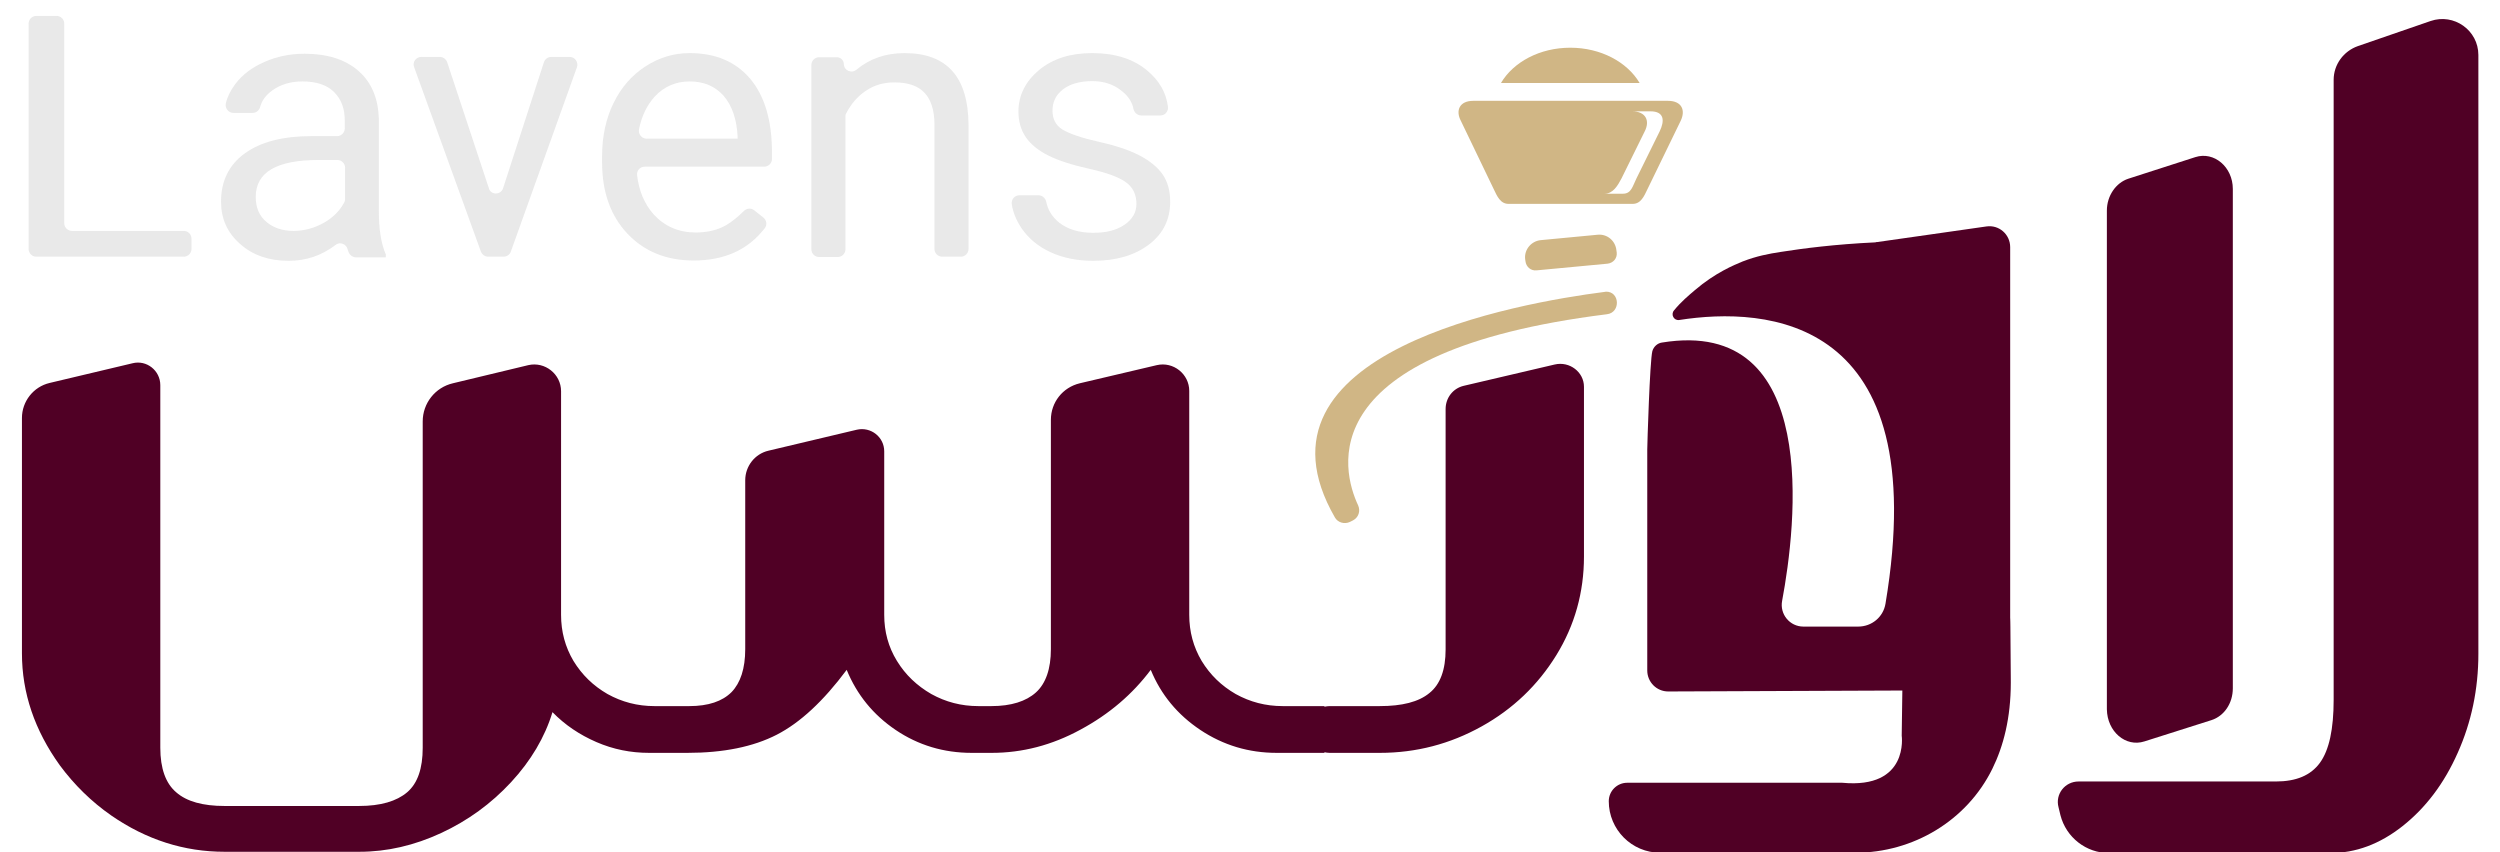 <?xml version="1.0" encoding="utf-8"?>
<!-- Generator: Adobe Illustrator 28.4.1, SVG Export Plug-In . SVG Version: 6.00 Build 0)  -->
<svg version="1.1" id="Layer_1" xmlns="http://www.w3.org/2000/svg" xmlns:xlink="http://www.w3.org/1999/xlink" x="0px" y="0px"
	 viewBox="0 0 786 268" style="enable-background:new 0 0 786 268;" xml:space="preserve">
<style type="text/css">
	.st0{opacity:0.7;}
	.st1{fill:#DFDFDF;}
	.st2{fill-rule:evenodd;clip-rule:evenodd;fill:#D0B685;}
	.st3{fill:#D0B685;}
	.st4{fill:#500025;}
</style>
<g class="st0">
	<path class="st1" d="M22.6,72.6h35.2c1.3,0,2.4,1.1,2.4,2.4v3.3c0,1.3-1.1,2.4-2.4,2.4H11.4c-1.3,0-2.4-1.1-2.4-2.4V7.4
		C9,6.1,10.1,5,11.4,5h6.4c1.3,0,2.4,1.1,2.4,2.4v62.8C20.2,71.5,21.3,72.6,22.6,72.6z"/>
	<path class="st1" d="M109.5,79c-0.1-0.2-0.1-0.4-0.2-0.6c-0.4-1.7-2.4-2.5-3.8-1.4c-4.3,3.3-9.2,5-14.8,5c-6.2,0-11.3-1.8-15.2-5.3
		c-4-3.5-6-7.9-6-13.3c0-6.5,2.5-11.6,7.5-15.2c5-3.6,12-5.4,21-5.4h8c1.3,0,2.4-1.1,2.4-2.4v-2.5c0-3.8-1.1-6.7-3.4-9
		c-2.2-2.2-5.6-3.3-9.9-3.3c-3.8,0-7,1-9.6,2.9c-2,1.5-3.2,3.2-3.7,5.1c-0.3,1.1-1.2,1.9-2.4,1.9h-6c-1.6,0-2.7-1.5-2.4-3
		c0.5-2.1,1.5-4.1,3-6.1c2.2-2.9,5.2-5.2,9.1-6.9c3.8-1.7,8-2.6,12.6-2.6c7.2,0,12.9,1.8,17,5.4c4.1,3.6,6.2,8.6,6.4,15v28.9
		c0,5.8,0.7,10.4,2.2,13.8v0.9h-9.6C110.7,80.8,109.8,80,109.5,79z M92.3,72.6c3.4,0,6.6-0.9,9.6-2.6c2.8-1.6,4.9-3.7,6.3-6.3
		c0.2-0.3,0.3-0.7,0.3-1.1v-9.9c0-1.3-1.1-2.4-2.4-2.4h-6c-13.2,0-19.7,3.9-19.7,11.6c0,3.4,1.1,6,3.4,7.9
		C85.9,71.6,88.8,72.6,92.3,72.6z"/>
	<path class="st1" d="M158.2,59.1l12.8-39.5c0.3-1,1.3-1.7,2.3-1.7h5.8c1.7,0,2.8,1.7,2.3,3.2l-20.8,58c-0.3,1-1.3,1.6-2.3,1.6h-4.8
		c-1,0-1.9-0.6-2.3-1.6l-21-58c-0.6-1.6,0.6-3.2,2.3-3.2h5.8c1,0,2,0.7,2.3,1.7l13.1,39.6C154.3,61.4,157.5,61.4,158.2,59.1z"/>
	<path class="st1" d="M218.1,81.9c-8.5,0-15.5-2.8-20.8-8.4c-5.3-5.6-8-13.1-8-22.4v-2c0-6.2,1.2-11.8,3.6-16.7
		c2.4-4.9,5.7-8.7,10-11.5c4.3-2.8,8.9-4.2,13.9-4.2c8.2,0,14.5,2.7,19.1,8.1c4.5,5.4,6.8,13.1,6.8,23.1V50c0,1.3-1.1,2.4-2.4,2.4
		h-37.6c-1.5,0-2.6,1.3-2.4,2.7c0.6,5,2.3,9,5.2,12.3c3.5,3.8,7.9,5.7,13.2,5.7c3.8,0,7-0.8,9.6-2.3c2-1.2,3.8-2.7,5.5-4.4
		c0.9-0.9,2.3-1.1,3.3-0.3l2.9,2.3c1,0.8,1.3,2.3,0.4,3.4C235.2,78.5,227.8,81.9,218.1,81.9z M216.8,25.6c-4.3,0-8,1.6-10.9,4.7
		c-2.4,2.6-4.1,6-5,10.3c-0.3,1.5,0.8,3,2.4,3h28.6v-0.8c-0.3-5.5-1.8-9.7-4.4-12.7C224.8,27.1,221.3,25.6,216.8,25.6z"/>
	<path class="st1" d="M265.3,20.2L265.3,20.2c0.1,2,2.4,3,4,1.7c4.2-3.5,9.2-5.2,15.1-5.2c13.3,0,20,7.5,20.1,22.5v39.1
		c0,1.3-1.1,2.4-2.4,2.4h-5.9c-1.3,0-2.4-1.1-2.4-2.4V39.2c0-4.5-1.1-7.9-3.1-10c-2-2.2-5.2-3.3-9.5-3.3c-3.5,0-6.5,0.9-9.2,2.8
		c-2.5,1.7-4.4,4-5.9,6.8c-0.2,0.3-0.3,0.7-0.3,1.1v41.8c0,1.3-1.1,2.4-2.4,2.4h-5.9c-1.3,0-2.4-1.1-2.4-2.4v-58
		c0-1.3,1.1-2.4,2.4-2.4h5.4C264.2,17.9,265.3,18.9,265.3,20.2z"/>
	<path class="st1" d="M357.3,64.1c0-2.9-1.1-5.2-3.3-6.8c-2.2-1.6-6-3-11.4-4.2c-5.4-1.2-9.8-2.6-13-4.2c-3.2-1.6-5.6-3.6-7.1-5.8
		c-1.5-2.2-2.3-4.9-2.3-8c0-5.1,2.2-9.5,6.5-13.1c4.4-3.6,9.9-5.3,16.7-5.3c7.1,0,12.9,1.8,17.3,5.5c3.7,3.1,5.9,6.8,6.5,11.3
		c0.2,1.5-0.9,2.8-2.4,2.8h-6c-1.1,0-2.1-0.8-2.4-1.9c-0.4-2.2-1.6-4.1-3.6-5.7c-2.5-2.1-5.6-3.2-9.4-3.2c-3.9,0-7,0.9-9.2,2.6
		c-2.2,1.7-3.3,3.9-3.3,6.7c0,2.6,1,4.6,3.1,5.9c2.1,1.3,5.8,2.6,11.1,3.8c5.4,1.2,9.7,2.6,13,4.3c3.3,1.7,5.8,3.7,7.4,6
		c1.6,2.3,2.4,5.2,2.4,8.6c0,5.6-2.2,10.1-6.7,13.5c-4.5,3.4-10.3,5.1-17.5,5.1c-5,0-9.5-0.9-13.4-2.7c-3.9-1.8-6.9-4.3-9.1-7.5
		c-1.6-2.4-2.7-4.9-3.1-7.6c-0.2-1.5,0.9-2.8,2.4-2.8h6c1.1,0,2.1,0.8,2.4,1.9c0.5,2.7,1.9,4.9,4.1,6.7c2.7,2.1,6.2,3.2,10.7,3.2
		c4.1,0,7.3-0.8,9.8-2.5C356,69,357.3,66.8,357.3,64.1z"/>
</g>
<g>
	<path class="st2" d="M463.2,31.7h30.6h30.6c4.4,0,5.6,3,4,6.3L518,59.4c-1.1,2.3-2.1,4.7-4.7,4.7h-19.5h-19.5
		c-2.6,0-3.6-2.4-4.7-4.7l-10.3-21.4C457.6,34.8,458.8,31.7,463.2,31.7L463.2,31.7z M513.1,35c4.4,0,5.7,3,4,6.3l-7.3,14.8
		c-1.2,2.3-2.7,4.8-5.3,4.8h5.8c2.6,0,3-2.4,4.2-4.8l7.3-14.8c1.6-3.3,1.5-6.3-2.9-6.3H513.1z"/>
	<path class="st2" d="M493.7,15c9.6,0,17.9,4.5,21.8,11.1h-21.8h-21.8C475.8,19.5,484.1,15,493.7,15z"/>
	<path class="st2" d="M484.4,75.5l17.9-1.7c3-0.3,5.6,1.9,5.9,4.9l0.1,0.7c0.2,1.8-1.1,3.3-2.9,3.5L483.1,85
		c-1.8,0.2-3.3-1.1-3.5-2.9l-0.1-0.7C479.2,78.5,481.4,75.8,484.4,75.5z"/>
</g>
<path class="st3" d="M504.3,91.8c-26.5,3.4-114.7,18.7-84.6,70.9c0.9,1.6,3,2.2,4.7,1.4l1-0.5c1.7-0.9,2.4-2.9,1.6-4.7
	c-5.1-10.9-15.4-48.4,78.2-60.1c4.4-0.5,4.1-7.2-0.3-7.1C504.8,91.7,504.6,91.8,504.3,91.8z"/>
<g>
	<path class="st4" d="M674.2,233.1l21.1-6.7c4-1.3,6.7-5.3,6.7-10v-157c0-6.9-5.9-11.9-11.8-10l-21.1,6.8c-3.9,1.3-6.7,5.4-6.7,10
		v156.8C662.5,230,668.3,235,674.2,233.1z"/>
	<path class="st4" d="M764.2,6.6l-22.9,7.9c-4.5,1.6-7.6,5.8-7.6,10.6v194.9c0,9.2-1.4,15.8-4.3,19.8c-2.9,4-7.5,5.9-13.9,5.9h-62
		c-4.3,0-7.4,4-6.3,8.1l0.6,2.5c1.8,7,8.1,11.9,15.3,11.9h69.5c8,0,15.6-2.8,22.8-8.5c7.2-5.7,13-13.3,17.3-23
		c4.3-9.6,6.5-20,6.5-31.2V17.3C779.2,9.5,771.5,4.1,764.2,6.6z"/>
	<path class="st4" d="M488.8,114.6l-28.6,6.7c-3.4,0.8-5.7,3.8-5.7,7.3v75.6c0,6.4-1.7,11-5.1,13.7c-3.4,2.8-8.6,4.1-15.6,4.1H418
		c-0.5,0-1.1,0.1-1.6,0.2V222h-13.1c-5.4,0-10.3-1.3-14.8-3.8c-4.5-2.6-8-6-10.7-10.4c-2.6-4.4-3.9-9.2-3.9-14.5v-70.4
		c0-5.3-5-9.3-10.2-8.1l-24.2,5.7c-5.4,1.3-9.1,6-9.1,11.5v72.1c0,6.2-1.6,10.8-4.7,13.6c-3.1,2.8-7.8,4.3-14,4.3h-4.1
		c-5.4,0-10.3-1.3-14.8-3.8c-4.5-2.6-8.1-6-10.8-10.4c-2.7-4.4-4-9.2-4-14.5v-51.4c0-4.5-4.2-7.8-8.6-6.8l-27.8,6.6
		c-4.3,1-7.3,4.9-7.3,9.3v53.1c0,6.1-1.5,10.6-4.3,13.5c-2.9,2.9-7.3,4.4-13.3,4.4h-10.9c-5.4,0-10.3-1.3-14.8-3.8
		c-4.5-2.6-8-6-10.7-10.4c-2.6-4.4-3.9-9.2-3.9-14.5V123c0-5.4-5.1-9.4-10.3-8.2l-23.7,5.7c-5.6,1.3-9.5,6.3-9.5,12v102.6
		c0,6.5-1.6,11.2-4.9,14c-3.3,2.8-8.3,4.3-15.1,4.3H70.6c-6.8,0-11.9-1.4-15.2-4.3c-3.3-2.8-5-7.5-5-14v-114c0-4.6-4.3-8-8.7-6.9
		l-26.1,6.2c-5.1,1.2-8.7,5.8-8.7,11v74c0,12.5,4,24.2,11.9,35.2c4.5,6.1,10,11.5,16.2,15.8c11,7.6,22.9,11.4,35.6,11.4H113
		c8.7,0,17.3-2,25.7-5.9c8.4-3.9,15.7-9.2,22-16c6.2-6.7,10.6-14.1,13-22c3.9,4,8.5,7.1,13.8,9.4c5.3,2.3,10.8,3.4,16.6,3.4h12
		c11.3,0,20.7-1.9,28.1-5.7c7.4-3.8,14.7-10.6,22-20.4c3.2,7.8,8.3,14.1,15.4,18.9c7.1,4.8,15.1,7.2,23.9,7.2h6.3
		c9.6,0,18.9-2.4,27.9-7.3c9.1-4.9,16.4-11.2,22.1-18.8c3.2,7.8,8.4,14.1,15.6,18.9c7.2,4.8,15.2,7.2,24,7.2h15v-0.2
		c0.5,0.1,1,0.2,1.6,0.2h15.8c11.5,0,22.1-2.8,32-8.3c9.9-5.5,17.7-13,23.5-22.4c5.8-9.4,8.7-19.8,8.7-31v-53.4
		C498,117,493.5,113.5,488.8,114.6z"/>
	<path class="st4" d="M632,213c0-0.6,0-1.2,0-1.7l0-133.6c0-4-3.5-7.1-7.5-6.5c-11.4,1.6-22.8,3.3-34.3,4.9c-0.2,0-0.4,0-0.6,0.1
		c-12.7,0.6-22.7,1.9-29.7,3c-3.9,0.6-7.6,1.3-12,3c-2.7,1.1-8.7,3.6-15,9c-2,1.7-4.4,3.7-6.6,6.4c-1.1,1.3,0,3.3,1.7,3
		c27-4.2,80-1.6,64.8,89.2c-0.7,4.2-4.3,7.2-8.6,7.2l-17.2,0c-4.3,0-7.5-3.9-6.7-8.1c4.4-23.5,12.4-89.4-37.8-81.2
		c-1.4,0.2-2.6,1.3-3,2.7c-0.8,3.1-1.6,29.6-1.6,30.9v69.5c0,3.6,2.9,6.6,6.6,6.6c24.5-0.1,49.1-0.2,73.6-0.3l-0.2,14.2
		c0,0,2.4,16.8-18.7,14.8h-67.6c-3.2,0-5.8,2.6-5.8,5.8v0c0,8.9,7.2,16.2,16.2,16.2h61.3c18.2,0,35.1-10.1,43.1-26.4
		c3.5-7.1,5.8-16,5.8-27.1C632,170,632,213,632,213z"/>
</g>
</svg>
